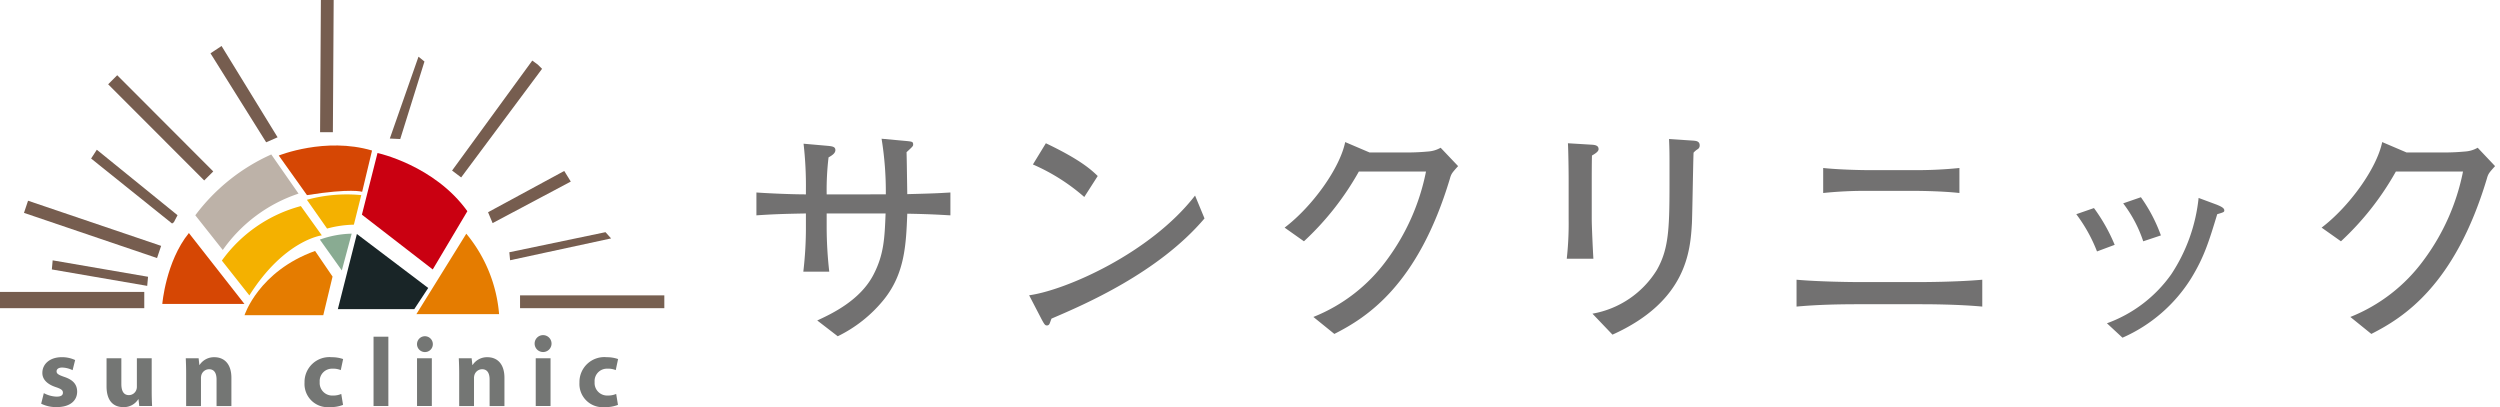 <svg xmlns="http://www.w3.org/2000/svg" width="350.032" height="57" viewBox="0 0 350.032 57"><g transform="translate(-179.993 -59.5)"><g transform="translate(-343.5 18.5)"><g transform="translate(523.493 41)"><rect width="20.2" height="2.276" transform="translate(0 40.873)" fill="#765d4f"/><path d="M19.989,36.9,6.637,34.6l.115-1.274,13.355,2.3Z" transform="translate(0.622 3.125)" fill="#765d4f"/><path d="M23,29.5,11.662,20.4l.8-1.232,11.3,9.166-.51.98" transform="translate(1.094 1.797)" fill="#765d4f"/><path d="M41.086,0l-.113,18.511h1.792L42.877,0Z" transform="translate(3.842 0)" fill="#765d4f"/><path d="M27.293,24.363,13.847,10.9l1.267-1.271L28.559,23.1Z" transform="translate(1.298 0.903)" fill="#765d4f"/><path d="M21.7,33.72,3.069,27.394l.571-1.7,18.633,6.321Z" transform="translate(0.288 2.41)" fill="#765d4f"/><path d="M49.9,18.716,53.914,7.258l.837.673L51.36,18.786Z" transform="translate(4.679 0.681)" fill="#765d4f"/><path d="M62.476,27.663l10.666-5.779.917,1.486L63.113,29.185Z" transform="translate(5.858 2.052)" fill="#765d4f"/><rect width="20.201" height="1.794" transform="translate(72.813 41.355)" fill="#776051"/><g transform="translate(0 0)"><path d="M53.3,41.181H64.882a20.2,20.2,0,0,0-4.591-11.265Z" transform="translate(4.997 2.805)" fill="#e57c00"/><path d="M43.627,35.713l-1.3,5.411H31.3s1.963-6.154,9.88-9Z" transform="translate(2.935 3.012)" fill="#e57c00"/><path d="M43.247,40.477h10.7L55.9,37.511l-9.987-7.558Z" transform="translate(4.055 2.809)" fill="#192527"/><path d="M56.246,35.89l-9.918-7.671,2.183-8.633s7.954,1.7,12.582,8.15Z" transform="translate(4.344 1.837)" fill="#ca0011"/><path d="M47.361,25.106s-1.564-.518-7.726.469L35.686,20.03s6.52-2.631,13.058-.7Z" transform="translate(3.346 1.746)" fill="#d64704"/><path d="M39.455,25.255a21.093,21.093,0,0,0-10.607,7.894L25,28.289a27.086,27.086,0,0,1,10.639-8.517Z" transform="translate(2.344 1.854)" fill="#bdb2a8"/><path d="M46.9,24.987l-1.036,4.139a15.382,15.382,0,0,0-3.752.546l-2.826-4.029a21.044,21.044,0,0,1,7.614-.655" transform="translate(3.683 2.331)" fill="#f4b100"/><path d="M32.252,38.887,28.4,34.011A19.934,19.934,0,0,1,39.459,26.38l2.937,4.1s-5.236.639-10.145,8.409" transform="translate(2.663 2.474)" fill="#f4b100"/><path d="M40.945,30.74l3.076,4.32L45.4,29.911a14.061,14.061,0,0,0-4.452.829" transform="translate(3.839 2.805)" fill="#89ab92"/><path d="M32.277,39.758h-11.5s.485-5.927,3.72-9.928Z" transform="translate(1.948 2.797)" fill="#d64704"/><path d="M34.74,19.37,26.945,6.915l1.547-1.03L36.34,18.671Z" transform="translate(2.527 0.552)" fill="#765d4f"/><path d="M70.471,8.907,59.143,24.113l-1.273-.959L69.1,7.755l.757.549" transform="translate(5.426 0.727)" fill="#765d4f"/><path d="M79.448,30.594,65.307,33.65,65.2,32.531l13.463-2.811" transform="translate(6.113 2.787)" fill="#765d4f"/><path d="M5.642,50.754a4.055,4.055,0,0,0,1.788.492c.626,0,.885-.2.885-.545s-.2-.517-.967-.779c-1.39-.451-1.924-1.218-1.911-2,0-1.257,1.064-2.2,2.716-2.2a4.351,4.351,0,0,1,1.873.4L9.67,47.544a3.519,3.519,0,0,0-1.453-.371c-.5,0-.788.206-.788.534s.258.493,1.08.778c1.27.424,1.788,1.083,1.8,2.053,0,1.257-.968,2.174-2.881,2.174a4.7,4.7,0,0,1-2.158-.478Z" transform="translate(0.494 4.288)" fill="#747674"/><path d="M19.961,50.4c0,.876.027,1.586.055,2.146h-1.8l-.1-.946h-.042a2.365,2.365,0,0,1-2.088,1.1c-1.365,0-2.347-.85-2.347-2.913V45.865h2.073v3.6c0,.966.316,1.555,1.053,1.555a1.11,1.11,0,0,0,1.04-.725,1.168,1.168,0,0,0,.08-.452V45.865h2.075Z" transform="translate(1.279 4.301)" fill="#747674"/><path d="M23.832,48.009c0-.835-.026-1.529-.052-2.131h1.8l.1.926h.039a2.408,2.408,0,0,1,2.062-1.078c1.364,0,2.388.915,2.388,2.885v3.951H28.091V48.856c0-.862-.3-1.447-1.05-1.447a1.141,1.141,0,0,0-1.065.777,1.554,1.554,0,0,0-.068.521v3.856H23.832Z" transform="translate(2.23 4.288)" fill="#747674"/><path d="M44.376,52.4a4.745,4.745,0,0,1-1.858.314,3.25,3.25,0,0,1-3.535-3.432A3.485,3.485,0,0,1,42.8,45.726a4.81,4.81,0,0,1,1.587.257l-.329,1.549a2.781,2.781,0,0,0-1.16-.2,1.729,1.729,0,0,0-1.789,1.87,1.755,1.755,0,0,0,1.831,1.891,2.834,2.834,0,0,0,1.186-.224Z" transform="translate(3.655 4.288)" fill="#747674"/><rect width="2.075" height="9.706" transform="translate(52.301 47.141)" fill="#747674"/><path d="M54.418,45.254a1.108,1.108,0,1,1,1.19-1.106,1.1,1.1,0,0,1-1.177,1.106Zm-1.024.874h2.073v6.684H53.394Z" transform="translate(4.995 4.036)" fill="#747674"/><path d="M58.785,48.009c0-.835-.027-1.529-.055-2.131h1.8l.1.926h.042a2.4,2.4,0,0,1,2.062-1.078c1.364,0,2.388.915,2.388,2.885v3.951H63.044V48.856c0-.862-.3-1.447-1.051-1.447a1.142,1.142,0,0,0-1.064.777,1.5,1.5,0,0,0-.069.521v3.856H58.785Z" transform="translate(5.507 4.288)" fill="#747674"/><path d="M69.614,45.254a1.184,1.184,0,1,1,.01,0Zm-1.025.874h2.074v6.684H68.59Z" transform="translate(6.42 4.036)" fill="#747674"/><path d="M79.569,52.4a4.727,4.727,0,0,1-1.855.314,3.252,3.252,0,0,1-3.538-3.432A3.484,3.484,0,0,1,78,45.726a4.787,4.787,0,0,1,1.585.257l-.327,1.549a2.784,2.784,0,0,0-1.162-.2A1.729,1.729,0,0,0,76.3,49.2a1.756,1.756,0,0,0,1.832,1.891,2.827,2.827,0,0,0,1.186-.224Z" transform="translate(6.955 4.288)" fill="#747674"/></g></g></g><path d="M12.738-18.282A38.615,38.615,0,0,1,13-23.463c.462-.264.957-.561.957-1.023s-.4-.528-1.056-.594l-3.4-.3a51.567,51.567,0,0,1,.33,6.468v.627c-1.947,0-5.049-.132-6.93-.264v3.2c2.508-.165,3.63-.2,6.93-.264v1.683a52.751,52.751,0,0,1-.363,6.468H13.1a56.128,56.128,0,0,1-.363-6.138v-2.013h8.25c-.132,3.432-.231,5.742-1.683,8.547-1.848,3.6-5.808,5.478-7.887,6.435l2.871,2.211a18.983,18.983,0,0,0,6.468-5.148c2.937-3.663,3.1-7.722,3.267-12.012,3.531.066,4.752.165,6.039.231v-3.2c-1.716.1-2.145.132-6.039.231-.066-4.224-.066-4.686-.1-5.874.825-.759.924-.858.924-1.056,0-.429-.132-.429-1.155-.528l-3.267-.3a46.162,46.162,0,0,1,.594,7.788Zm37.95-2.574c-.858-.825-2.343-2.244-7.26-4.587l-1.815,2.97a27.592,27.592,0,0,1,7.194,4.554Zm13.629,2.739c-6.27,8.085-18.15,13.266-23.232,13.959L42.867-.726c.363.66.462.792.693.792a.379.379,0,0,0,.363-.2c.066-.1.231-.627.3-.759,4.554-1.947,14.949-6.4,21.417-14.025Zm24.42-6.039-3.4-1.452c-.759,3.7-4.62,9.042-8.481,11.979l2.706,1.914a39.848,39.848,0,0,0,7.689-9.768h9.4A30.845,30.845,0,0,1,91.146-9.075,23.483,23.483,0,0,1,80.883-1.122L83.82,1.254C88.308-1.023,95.5-5.511,99.99-20.46c.2-.726.3-.825,1.155-1.782L98.7-24.816a4.051,4.051,0,0,1-1.749.528,32.175,32.175,0,0,1-3.63.132Zm27.786-1.287c.066,1.221.1,3.927.1,5.214v5.379a44.472,44.472,0,0,1-.264,5.577h3.729c-.066-1.023-.231-4.554-.231-5.544V-19.6c0-1.023,0-3.135.033-4.125.462-.264.924-.561.924-.891,0-.4-.264-.594-.99-.627Zm14.157-.594c.066,1.65.066,1.881.066,4.95,0,7.293,0,10.263-1.782,13.4a13.292,13.292,0,0,1-9.009,6.105l2.805,2.937c10.494-4.719,10.89-11.88,11.121-15.543.066-1.386.165-8.349.231-9.933a2.447,2.447,0,0,1,.594-.5.593.593,0,0,0,.264-.528c0-.594-.528-.627-.891-.66Zm40.656,4.059a59.6,59.6,0,0,1-6.435.3h-6.27c-1.056,0-4.191-.066-6.369-.3v3.5a57.994,57.994,0,0,1,6.369-.3h6.27c.132,0,3.7,0,6.435.3Zm3.2,15.642c-3.663.33-8.547.33-8.745.33h-8.58c-1.419,0-5.742-.066-8.679-.33v3.762c2.9-.264,5.775-.33,8.679-.33h8.58c.924,0,5.181,0,8.745.33ZM187.7-15.51a21.629,21.629,0,0,1,2.9,5.214l2.475-.924a24.432,24.432,0,0,0-2.9-5.148Zm6.567-1.518a18.151,18.151,0,0,1,2.805,5.313l2.475-.825a22.148,22.148,0,0,0-2.8-5.346Zm-.1,18.81a21.506,21.506,0,0,0,9.636-8.349c1.815-2.97,2.475-5.148,3.63-8.943.891-.264.99-.3.99-.528,0-.33-.4-.528-1.023-.792l-2.574-.957A23.771,23.771,0,0,1,201-7.1a18.912,18.912,0,0,1-9.009,6.864Zm39.765-25.938-3.4-1.452c-.759,3.7-4.62,9.042-8.481,11.979l2.706,1.914a39.848,39.848,0,0,0,7.689-9.768h9.4a30.845,30.845,0,0,1-5.511,12.408,23.483,23.483,0,0,1-10.263,7.953l2.937,2.376c4.488-2.277,11.682-6.765,16.17-21.714.2-.726.3-.825,1.155-1.782L243.9-24.816a4.051,4.051,0,0,1-1.749.528,32.175,32.175,0,0,1-3.63.132Z" transform="translate(283 105)" fill="#727171"/><path d="M19.8-26.629l4.027.367a3.554,3.554,0,0,1,1.044.179.832.832,0,0,1,.477.839c0,.4-.163.574-.918,1.27.018.7.026,1.23.048,2.675.009.624.021,1.419.037,2.473,3.207-.083,3.824-.119,5.221-.2l.826-.048v4.257l-.526-.027-.719-.039c-1.019-.058-2.273-.128-4.814-.181a34.609,34.609,0,0,1-.586,5.836,13.987,13.987,0,0,1-2.772,5.979,19.416,19.416,0,0,1-6.586,5.258l-.325.167L10.458-.735l.751-.346c1.9-.873,5.843-2.69,7.651-6.209,1.339-2.586,1.486-4.726,1.608-7.819h-7.23v1.5c.019.491.036.932.051,1.33A41.167,41.167,0,0,0,13.6-7.527l.079.569H8.906l.069-.561a52.179,52.179,0,0,0,.359-6.407V-15.1c-2.945.06-4.068.1-6.4.253l-.533.035v-4.271l.535.038c1.691.119,4.432.241,6.395.26v-.124a51.328,51.328,0,0,0-.328-6.419l-.059-.6,4.005.35a3.05,3.05,0,0,1,.933.191.94.94,0,0,1,.574.9,1.651,1.651,0,0,1-.988,1.329,36.488,36.488,0,0,0-.231,4.375h7.27a42.389,42.389,0,0,0-.572-7.187Zm4.475,1.42c-.141-.02-.339-.039-.544-.058l-.086-.008-2.607-.237a53.453,53.453,0,0,1,.482,7.219l.012.512H12.238v-.5a39.6,39.6,0,0,1,.245-5.042l.05-.447.221-.126c.245-.14.7-.4.705-.586a3.124,3.124,0,0,0-.6-.1l-2.794-.244a50.1,50.1,0,0,1,.274,5.917v1.127h-.5c-1.813,0-4.551-.111-6.43-.23v2.133c2.126-.134,3.317-.169,6.42-.231l.51-.01v2.193a54.37,54.37,0,0,1-.3,5.968h2.5c-.113-.946-.143-1.737-.241-4.28-.015-.4-.032-.844-.052-1.339v-2.533h9.27l-.02.519c-.13,3.386-.224,5.832-1.739,8.758a12.373,12.373,0,0,1-4.014,4.387A23.651,23.651,0,0,1,12.374-.522L14.342.994a18.32,18.32,0,0,0,6.024-4.87c2.843-3.546,3-7.516,3.158-11.719l.019-.49.49.009c2.893.054,4.251.131,5.342.192l.188.011v-2.143c-1.321.076-2.056.113-5.526.2l-.5.013-.008-.5c-.02-1.31-.035-2.258-.045-2.979-.024-1.592-.031-2.073-.054-2.889l-.006-.228.168-.154C23.867-24.815,24.136-25.063,24.276-25.209Zm105.882-1.365,3.992.272a2.009,2.009,0,0,1,.752.177,1.043,1.043,0,0,1,.568.979,1.09,1.09,0,0,1-.473.935l-.188.135a1.923,1.923,0,0,0-.2.156c-.031.878-.068,2.81-.105,4.683-.042,2.14-.085,4.354-.119,5.072l0,.067a18.272,18.272,0,0,1-1.785,7.558,15.56,15.56,0,0,1-3.386,4.381,23.461,23.461,0,0,1-6.24,3.969l-.322.145-3.687-3.861.908-.169a12.7,12.7,0,0,0,8.665-5.859c1.718-3.022,1.718-5.987,1.718-13.152,0-3.042,0-3.29-.066-4.93Zm3.882,1.266L131.2-25.5c.045,1.207.045,1.73.045,4.413,0,7.352,0,10.4-1.847,13.645a12.4,12.4,0,0,1-3.918,4.124,14.7,14.7,0,0,1-4.55,2.031L122.876.75c9.851-4.568,10.274-11.286,10.5-14.913l0-.055c.034-.707.077-2.91.118-5.041.041-2.113.08-4.109.113-4.886l.007-.173.113-.132a2.168,2.168,0,0,1,.5-.443l.182-.131c.052-.037.058-.046.058-.124a.206.206,0,0,0-.011-.082,1.179,1.179,0,0,0-.4-.078Zm-49.068-1,3.868,1.652h4.485a31.9,31.9,0,0,0,3.575-.129,3.573,3.573,0,0,0,1.567-.471l.337-.181,3.023,3.186-.364.406c-.8.887-.827.922-.989,1.518l0,.012a51.12,51.12,0,0,1-3.827,9.472,32.921,32.921,0,0,1-4.363,6.326A26.8,26.8,0,0,1,84.046,1.7l-.289.147-3.829-3.1.78-.341A23,23,0,0,0,90.748-9.377a29.661,29.661,0,0,0,5.277-11.606H87.53a39.52,39.52,0,0,1-7.633,9.64l-.3.267-3.589-2.538.542-.413c3.852-2.93,7.573-8.171,8.294-11.682Zm8.353,2.652H88.635l-2.95-1.26a19.751,19.751,0,0,1-3.017,5.872,28.174,28.174,0,0,1-4.976,5.393l1.831,1.3a39.89,39.89,0,0,0,7.3-9.391l.147-.236H97.286l-.142.613a31.134,31.134,0,0,1-5.6,12.6A23.662,23.662,0,0,1,81.835-1L83.881.661C89.043-2.015,95.4-6.913,99.509-20.6a3.267,3.267,0,0,1,.956-1.634L98.6-24.2a4.642,4.642,0,0,1-1.59.41A32.626,32.626,0,0,1,93.324-23.656Zm136.847-2.652,3.868,1.652h4.485a31.9,31.9,0,0,0,3.575-.129,3.573,3.573,0,0,0,1.567-.471l.337-.181,3.023,3.186-.364.406c-.8.887-.827.922-.989,1.518l0,.012a51.12,51.12,0,0,1-3.827,9.472,32.92,32.92,0,0,1-4.363,6.326A26.8,26.8,0,0,1,229.246,1.7l-.289.147-3.829-3.1.78-.341a23,23,0,0,0,10.039-7.786,29.661,29.661,0,0,0,5.277-11.606H232.73a39.519,39.519,0,0,1-7.633,9.64l-.3.267-3.589-2.538.542-.413c3.852-2.93,7.573-8.171,8.294-11.682Zm8.353,2.652h-4.689l-2.95-1.26a19.751,19.751,0,0,1-3.017,5.872,28.175,28.175,0,0,1-4.976,5.393l1.831,1.3a39.89,39.89,0,0,0,7.3-9.391l.147-.236h10.313l-.142.613a31.134,31.134,0,0,1-5.6,12.6A23.661,23.661,0,0,1,227.035-1L229.081.661C234.243-2.015,240.6-6.913,244.709-20.6a3.267,3.267,0,0,1,.956-1.634L243.8-24.2a4.642,4.642,0,0,1-1.59.41A32.626,32.626,0,0,1,238.524-23.656ZM43.236-26.088l.407.194c5.008,2.387,6.5,3.821,7.391,4.678l.3.284L48.9-17.138l-.439-.419a27.181,27.181,0,0,0-7.046-4.456l-.531-.227Zm6.808,5.31A24.325,24.325,0,0,0,43.619-24.8l-1.283,2.1a29.133,29.133,0,0,1,6.37,4.009Zm65.949-5.2,3.856.231c.971.045,1.463.424,1.463,1.126,0,.52-.432.875-.932,1.182-.025,1.059-.025,2.906-.025,3.834v4.785c0,1,.167,4.541.23,5.512l.034.532h-4.846l.09-.577a41.343,41.343,0,0,0,.258-5.5v-5.379c0-1.377-.035-4.016-.1-5.187Zm4.318,1.323a1.17,1.17,0,0,0-.511-.093h-.007l-2.746-.165c.049,1.33.075,3.482.075,4.682v5.379a49.871,49.871,0,0,1-.194,5.077h2.629c-.075-1.375-.2-4.166-.2-5.044V-19.6c0-1.02,0-3.143.033-4.142l.009-.279.242-.138a2.085,2.085,0,0,0,.671-.483Zm51.525,2.117v4.613l-.554-.06c-2.681-.291-6.231-.294-6.381-.294h-6.27a59.012,59.012,0,0,0-6.309.293l-.56.068v-4.618l.553.059c2.1.222,5.16.294,6.316.294h6.27a58.317,58.317,0,0,0,6.381-.294ZM164.9-21.181h-6.27c-1.075,0-3.781-.062-5.869-.246v2.389c1.95-.2,4.232-.239,5.869-.239h6.27c.355,0,3.352.007,5.935.245v-2.392C169.111-21.259,167.207-21.181,164.9-21.181ZM64.45-19.1l1.765,4.28-.2.232C59.551-6.97,49.21-2.482,44.608-.513l-.045.124a3.215,3.215,0,0,1-.205.5.88.88,0,0,1-.8.45c-.553,0-.771-.4-1.131-1.051L42.423-.5,40.314-4.558l.7-.1a37.034,37.034,0,0,0,11-4.151,38.816,38.816,0,0,0,11.906-9.619Zm.607,4.1-.88-2.135A40.7,40.7,0,0,1,52.495-7.927,39.831,39.831,0,0,1,41.847-3.776L43.308-.961c.061.111.163.3.244.426.024-.065.05-.137.069-.191a4.04,4.04,0,0,1,.151-.388l.082-.164.169-.072C48.415-3.228,58.638-7.6,65.058-15.009Zm131.879-3.473.217.306a22.6,22.6,0,0,1,2.865,5.458l.185.487-3.433,1.144-.165-.46a17.529,17.529,0,0,0-2.729-5.175l-.428-.551Zm1.959,5.633a21.133,21.133,0,0,0-2.343-4.441l-1.473.511a18.473,18.473,0,0,1,2.3,4.436Zm5.536-5.62,3.167,1.178c.623.262,1.329.56,1.329,1.253a.729.729,0,0,1-.432.7,4.091,4.091,0,0,1-.658.234,33.541,33.541,0,0,1-3.6,8.8,21.972,21.972,0,0,1-9.841,8.537l-.308.152-3-2.773.721-.3a18.536,18.536,0,0,0,8.787-6.687,23.1,23.1,0,0,0,3.732-10.405Zm2.789,2.1-1.991-.74a23.623,23.623,0,0,1-3.817,10.3A18.9,18.9,0,0,1,192.9-.073l1.357,1.254a20.826,20.826,0,0,0,9.125-8.012c1.774-2.9,2.41-4.994,3.565-8.789l.089-.293.258-.076c.156-.046.315-.093.447-.135C207.572-16.217,207.34-16.315,207.221-16.365Zm-16.855-.6.218.3a24.82,24.82,0,0,1,2.959,5.246l.205.481-3.419,1.276-.184-.448a20.956,20.956,0,0,0-2.837-5.1l-.424-.55Zm2.048,5.458a23.351,23.351,0,0,0-2.424-4.269l-1.479.513a22.1,22.1,0,0,1,2.374,4.327ZM175.037-6.883v4.858l-.546-.051c-2.283-.211-5.373-.328-8.7-.328h-8.58c-3.476,0-6.139.1-8.634.328l-.545.05V-6.883l.545.049c2.979.268,7.341.328,8.634.328h8.58c.518,0,5.162-.009,8.7-.328Zm-9.245,1.377h-8.58c-1.228,0-5.2-.054-8.179-.286v2.673c2.37-.2,4.923-.285,8.179-.285h8.58c3.1,0,6,.1,8.245.285V-5.792C170.542-5.514,166.288-5.506,165.792-5.506Z" transform="translate(283 105)" fill="rgba(0,0,0,0)"/></g></svg>